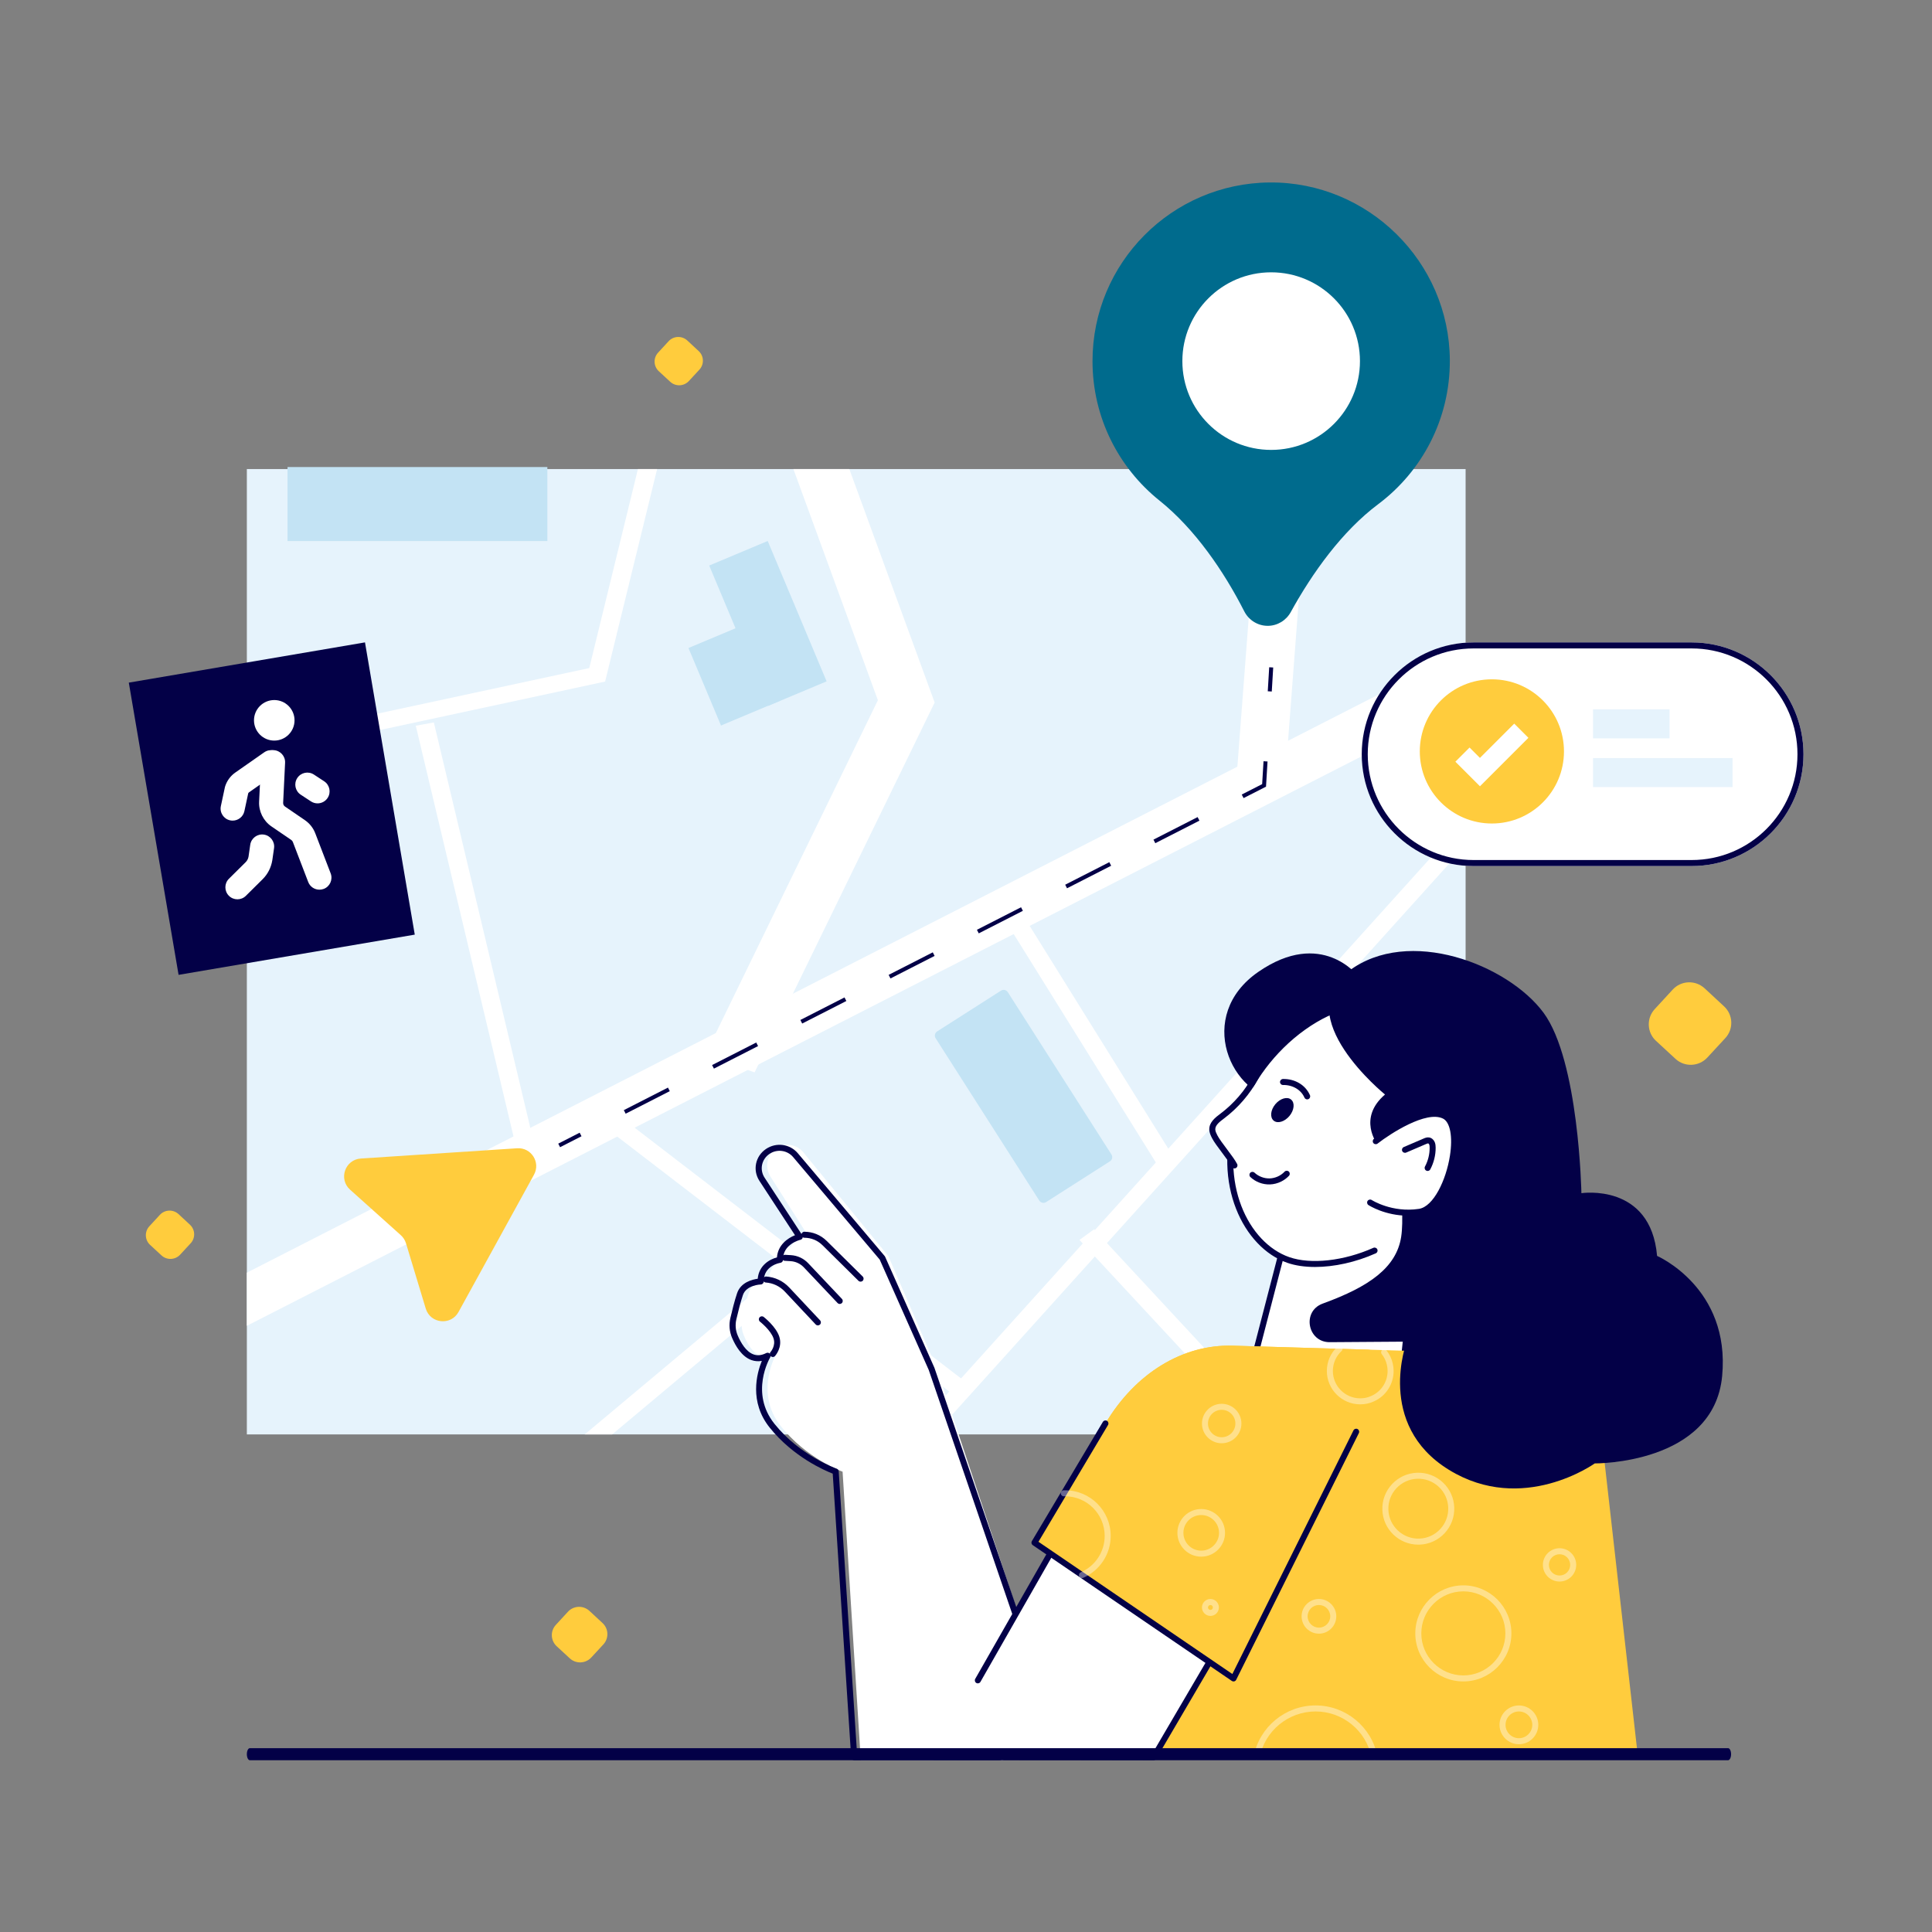 <svg width="180" height="180" viewBox="0 0 180 180" fill="none" xmlns="http://www.w3.org/2000/svg">
<rect x="0" y="0" width="180" height="180" fill="#808080" stroke="none"/>
<path d="M136.547 43.701H22.998V133.641H136.547V43.701Z" fill="#E6F3FC"/>
<path d="M121.932 43.701L119.708 72.931L115.187 72.704L117.397 43.701H121.932Z" fill="white"/>
<path d="M75.838 117.895L75.244 118.389L57.035 133.641H54.477L73.929 117.353L74.618 116.777L75.838 117.895Z" fill="white"/>
<path d="M108.062 108.907L93.826 86.032L95.329 85.298L109.565 108.173L108.062 108.907Z" fill="white"/>
<path d="M136.547 76.304V78.766L116.718 100.753L115.612 101.979L87.054 133.641H84.832L88.818 129.222L89.903 128.021L107.975 107.984L109.147 106.684L136.547 76.304Z" fill="white"/>
<path d="M119.683 133.641H117.399L101.264 116.266L100.571 115.522L101.936 114.529L102.392 115.019L119.683 133.641Z" fill="white"/>
<path d="M89.246 130.268L55.601 104.427L56.809 103.286L90.453 129.127L89.246 130.268Z" fill="white"/>
<path d="M48.296 107.783L38.737 67.612L40.421 67.31L49.98 107.481L48.296 107.783Z" fill="white"/>
<path d="M61.222 43.701L56.377 63.499L38.888 67.264L38.85 67.273L38.155 67.422L22.998 70.683V69.111L54.901 62.242L59.435 43.701H61.222Z" fill="white"/>
<path d="M136.547 60.565V65.515L95.828 86.317L94.311 87.094H94.308L59.774 104.736L58.187 105.546L22.998 123.523V118.572L47.58 106.012L49.181 105.195L65.564 96.826L72.673 93.194L113.832 72.17L115.764 71.183L136.547 60.565Z" fill="white"/>
<path d="M87.08 65.452L73.212 93.934L70.302 99.913L65.719 98.247L66.039 97.593L81.791 65.24L73.919 43.701H79.129L87.08 65.452Z" fill="white"/>
<path d="M96.074 154L87.264 127.47L82.764 117.024L74.84 107.354C74.213 106.589 73.111 106.433 72.301 106.997C71.456 107.585 71.225 108.745 71.779 109.617L75.221 115.037C75.221 115.037 73.382 115.47 73.414 117.2C73.414 117.2 71.64 117.456 71.655 119.234C71.655 119.234 70.15 119.266 69.769 120.42C69.544 121.103 69.314 122.062 69.163 122.73C69.035 123.295 69.079 123.886 69.3 124.421C69.745 125.497 70.695 127.047 72.29 126.219C72.29 126.219 70.289 129.709 72.698 132.806C75.106 135.903 78.501 137.113 78.501 137.113L80.197 163.996H93.476L96.074 154Z" fill="white"/>
<path d="M93.137 163.996H79.585C79.436 163.996 79.311 163.881 79.302 163.734L77.583 137.296C76.83 137.003 73.9 135.74 71.709 133.006C69.789 130.611 70.501 127.964 70.978 126.79C70.644 126.852 70.321 126.826 70.009 126.715C69.109 126.392 68.53 125.407 68.203 124.638C67.956 124.058 67.902 123.42 68.048 122.794C68.205 122.116 68.442 121.166 68.675 120.48C69.019 119.468 70.088 119.206 70.595 119.139C70.706 117.896 71.697 117.327 72.386 117.151C72.475 116.001 73.374 115.355 74.068 115.083L70.755 110.022C70.103 109.026 70.371 107.719 71.365 107.047C72.321 106.402 73.599 106.576 74.338 107.452L82.425 117.026C82.442 117.046 82.456 117.069 82.467 117.093L87.059 127.436L96.059 153.728C96.077 153.78 96.079 153.836 96.065 153.889L93.413 163.787C93.379 163.91 93.267 163.996 93.137 163.996ZM79.853 163.437H92.918L95.493 153.827L86.529 127.637L81.961 117.353L73.9 107.809C73.35 107.157 72.4 107.027 71.689 107.507C70.948 108.007 70.749 108.979 71.234 109.721L74.748 115.087C74.798 115.163 74.807 115.258 74.773 115.342C74.739 115.426 74.664 115.488 74.575 115.509C74.507 115.525 72.923 115.912 72.951 117.374C72.953 117.514 72.848 117.636 72.706 117.655C72.644 117.664 71.142 117.902 71.156 119.391C71.158 119.543 71.033 119.668 70.878 119.672C70.864 119.672 69.536 119.716 69.216 120.655C68.991 121.319 68.759 122.251 68.605 122.917C68.486 123.428 68.528 123.948 68.73 124.421C69.014 125.087 69.5 125.935 70.207 126.188C70.572 126.32 70.958 126.278 71.388 126.061C71.501 126.004 71.636 126.027 71.724 126.117C71.811 126.206 71.827 126.341 71.764 126.449C71.685 126.583 69.851 129.782 72.158 132.659C74.533 135.622 77.918 136.822 77.952 136.833C78.059 136.871 78.134 136.967 78.141 137.079L79.853 163.437Z" fill="#030047"/>
<path d="M71.998 126.148C71.998 126.148 72.619 125.464 72.332 124.604C72.046 123.745 70.98 122.917 70.98 122.917" fill="white"/>
<path d="M71.998 126.429C71.931 126.429 71.863 126.404 71.81 126.356C71.696 126.252 71.687 126.076 71.79 125.961C71.813 125.935 72.296 125.379 72.067 124.694C71.811 123.926 70.818 123.147 70.808 123.139C70.685 123.044 70.663 122.868 70.759 122.746C70.854 122.623 71.029 122.601 71.152 122.696C71.198 122.732 72.289 123.587 72.599 124.516C72.934 125.52 72.236 126.304 72.207 126.337C72.15 126.398 72.075 126.429 71.998 126.429Z" fill="#030047"/>
<path d="M71.362 119.21C72.109 119.261 72.808 119.593 73.321 120.138L76.2 123.205" fill="white"/>
<path d="M76.2 123.485C76.125 123.485 76.051 123.455 75.996 123.397L73.117 120.33C72.651 119.835 72.021 119.536 71.343 119.489C71.188 119.478 71.072 119.345 71.082 119.19C71.092 119.036 71.228 118.92 71.381 118.93C72.201 118.986 72.962 119.347 73.525 119.946L76.405 123.013C76.511 123.126 76.505 123.303 76.392 123.409C76.338 123.46 76.27 123.485 76.2 123.485Z" fill="#030047"/>
<path d="M73.129 117.188L73.664 117.219C74.209 117.25 74.722 117.489 75.098 117.886L78.238 121.207" fill="white"/>
<path d="M78.238 121.487C78.164 121.487 78.09 121.457 78.034 121.399L74.894 118.078C74.566 117.732 74.124 117.526 73.647 117.499L73.112 117.467C72.958 117.459 72.84 117.326 72.849 117.172C72.857 117.017 72.987 116.9 73.144 116.908L73.679 116.939C74.299 116.974 74.875 117.243 75.3 117.694L78.441 121.015C78.547 121.127 78.542 121.304 78.43 121.411C78.376 121.462 78.306 121.487 78.238 121.487Z" fill="#030047"/>
<path d="M74.943 115.039C75.646 115.039 76.322 115.317 76.822 115.811L80.18 119.13" fill="white"/>
<path d="M80.18 119.41C80.109 119.41 80.038 119.383 79.982 119.329L76.625 116.01C76.174 115.565 75.576 115.319 74.943 115.319C74.788 115.319 74.663 115.193 74.663 115.039C74.663 114.884 74.788 114.759 74.943 114.759C75.725 114.759 76.462 115.061 77.019 115.611L80.376 118.93C80.486 119.039 80.487 119.216 80.379 119.326C80.324 119.382 80.252 119.41 80.18 119.41Z" fill="#030047"/>
<path d="M126.528 90.939C126.528 90.939 123.142 86.464 117.233 90.549C111.325 94.633 114.6 102.197 119.613 102.59L126.528 90.939Z" fill="#030047"/>
<path d="M116.979 126.092L130.841 126.265L132.63 109.196L120.628 112.034L116.979 126.092Z" fill="white"/>
<path d="M130.841 126.545C130.84 126.545 130.838 126.545 130.837 126.545L116.975 126.372C116.89 126.372 116.808 126.331 116.756 126.262C116.704 126.194 116.686 126.106 116.708 126.022L120.356 111.964C120.382 111.864 120.462 111.786 120.563 111.762L132.565 108.924C132.654 108.903 132.746 108.926 132.815 108.987C132.883 109.047 132.918 109.136 132.909 109.226L131.119 126.294C131.104 126.436 130.984 126.545 130.841 126.545ZM117.34 125.816L130.589 125.981L132.31 109.559L120.857 112.268L117.34 125.816Z" fill="#030047"/>
<path d="M133.517 112.032C133.956 111.353 134.315 110.615 134.576 109.82C136.648 103.489 135.168 95.443 129.876 93.711C124.583 91.979 117.405 97.464 115.333 103.795C113.261 110.126 115.939 115.969 120.027 117.39C122.08 118.104 125.2 117.794 128.064 116.514" fill="white"/>
<path d="M122.519 118.041C121.565 118.041 120.684 117.915 119.936 117.654C115.845 116.233 112.914 110.289 115.068 103.707C116.081 100.61 118.386 97.543 121.234 95.501C124.225 93.357 127.407 92.607 129.963 93.444C135.428 95.233 136.921 103.555 134.843 109.906C134.583 110.7 134.217 111.466 133.753 112.184C133.67 112.314 133.496 112.351 133.366 112.267C133.236 112.183 133.198 112.01 133.283 111.88C133.72 111.203 134.066 110.481 134.311 109.733C136.307 103.634 134.941 95.663 129.789 93.977C127.405 93.196 124.406 93.919 121.561 95.957C118.806 97.932 116.578 100.894 115.6 103.882C113.549 110.151 116.281 115.79 120.12 117.125C122.132 117.825 125.206 117.484 127.951 116.258C128.093 116.195 128.258 116.258 128.321 116.4C128.384 116.541 128.321 116.707 128.18 116.769C126.314 117.603 124.293 118.041 122.519 118.041Z" fill="#030047"/>
<path d="M121.788 102.146C121.426 101.314 120.54 100.786 119.538 100.807L121.788 102.146Z" fill="white"/>
<path d="M121.788 102.427C121.68 102.427 121.577 102.363 121.531 102.258C121.213 101.528 120.427 101.07 119.543 101.087C119.388 101.092 119.26 100.968 119.256 100.812C119.253 100.658 119.376 100.53 119.531 100.527C120.658 100.505 121.636 101.096 122.044 102.035C122.106 102.177 122.041 102.342 121.899 102.404C121.863 102.419 121.825 102.427 121.788 102.427ZM118.817 102.88C118.369 103.423 118.301 104.105 118.666 104.408C119.028 104.708 119.686 104.512 120.136 103.971C120.584 103.428 120.654 102.744 120.287 102.443C119.925 102.143 119.267 102.34 118.817 102.88Z" fill="#030047"/>
<path d="M116.997 100.345C116.231 101.767 115.153 103.021 113.861 103.991C113.436 104.31 112.94 104.687 112.945 105.218C112.947 105.461 113.06 105.688 113.17 105.905C113.51 106.573 114.674 107.911 115.014 108.579" fill="white"/>
<path d="M115.014 108.859C114.911 108.859 114.813 108.803 114.764 108.706C114.605 108.394 114.23 107.894 113.868 107.41C113.474 106.884 113.101 106.388 112.92 106.032C112.808 105.811 112.668 105.535 112.665 105.221C112.658 104.544 113.256 104.095 113.693 103.767C114.949 102.824 116.006 101.595 116.75 100.212C116.823 100.075 116.994 100.025 117.129 100.098C117.266 100.171 117.316 100.341 117.243 100.477C116.461 101.931 115.349 103.223 114.029 104.214C113.651 104.498 113.222 104.821 113.225 105.214C113.226 105.397 113.329 105.599 113.42 105.777C113.579 106.089 113.953 106.589 114.316 107.072C114.71 107.598 115.082 108.094 115.263 108.45C115.333 108.588 115.279 108.757 115.141 108.827C115.099 108.849 115.056 108.859 115.014 108.859Z" fill="#030047"/>
<path d="M152.602 163.682H105.898L107.077 143.727L102.992 132.618C105.779 127.938 110.196 125.237 114.851 125.374L127.465 125.743L141.404 126.153C145.43 126.272 148.796 130.029 149.36 135.035L152.602 163.682Z" fill="#FFCC3D"/>
<path d="M91.103 156.555L100.056 140.872L115.829 149.475L107.483 163.716L87.035 163.681" fill="white"/>
<path d="M107.483 163.996L87.034 163.962C86.879 163.962 86.754 163.836 86.754 163.681C86.754 163.526 86.88 163.401 87.034 163.401C87.034 163.401 87.034 163.401 87.035 163.401L107.323 163.436L115.441 149.583L100.163 141.251L91.346 156.695C91.27 156.83 91.099 156.876 90.964 156.799C90.83 156.723 90.783 156.551 90.859 156.417L99.813 140.734C99.889 140.601 100.056 140.554 100.19 140.627L115.963 149.23C116.029 149.266 116.079 149.328 116.099 149.4C116.119 149.474 116.109 149.552 116.071 149.617L107.725 163.858C107.675 163.943 107.583 163.996 107.483 163.996Z" fill="#030047"/>
<path d="M129.95 126.149L114.922 156.376L96.376 143.726L102.991 132.617C105.778 127.937 110.195 125.236 114.85 125.373L127.464 125.742L129.95 126.149Z" fill="#FFCC3D"/>
<path d="M114.923 156.656C114.867 156.656 114.812 156.64 114.766 156.608L96.219 143.958C96.096 143.875 96.061 143.711 96.136 143.584L102.752 132.475C102.831 132.341 103.004 132.298 103.135 132.377C103.268 132.456 103.312 132.628 103.233 132.761L96.752 143.644L114.816 155.964L126.1 133.265C126.169 133.126 126.338 133.071 126.475 133.139C126.613 133.207 126.67 133.376 126.602 133.515L115.174 156.501C115.138 156.574 115.072 156.627 114.993 156.648C114.97 156.653 114.947 156.656 114.923 156.656Z" fill="#030047"/>
<path d="M129.827 105.496C129.827 105.496 129.726 105.463 128.318 106.582C128.318 106.582 126.454 104.188 129.038 101.973C129.038 101.973 120.055 94.705 125.647 90.481C131.238 86.256 140.492 89.873 143.803 94.348C147.115 98.823 147.336 111.165 147.336 111.165C147.336 111.165 153.796 110.184 154.386 117.01C154.386 117.01 161.23 119.966 160.448 128.209C159.666 136.452 148.577 136.343 148.577 136.343C148.577 136.343 141.865 141.167 134.993 136.94C128.12 132.712 131.065 124.997 131.065 124.997L123.887 125.047C121.825 125.061 121.278 122.191 123.207 121.463C123.248 121.447 123.29 121.431 123.332 121.416C127.542 119.874 130.096 118.11 130.543 115.238C130.991 112.366 129.827 105.496 129.827 105.496Z" fill="#030047"/>
<path d="M39.666 121.917L37.825 115.836C37.737 115.544 37.57 115.283 37.343 115.079L32.614 110.837C31.517 109.853 32.146 108.033 33.617 107.937L48.183 106.982C49.495 106.896 50.384 108.293 49.751 109.445L42.718 122.236C42.007 123.528 40.093 123.328 39.666 121.917Z" fill="#FFCC3D"/>
<path d="M128.176 106.323C128.176 106.323 132.5 102.939 134.566 103.966C136.632 104.993 134.89 112.502 132.24 112.903C129.59 113.304 127.65 112.038 127.65 112.038" fill="white"/>
<path d="M131.188 113.263C129.042 113.263 127.568 112.319 127.496 112.273C127.367 112.188 127.33 112.015 127.415 111.886C127.5 111.756 127.672 111.72 127.803 111.804C127.822 111.816 129.694 113.005 132.199 112.627C133.553 112.422 134.73 109.953 135.086 107.684C135.364 105.911 135.111 104.549 134.442 104.217C132.878 103.44 129.513 105.634 128.348 106.544C128.227 106.639 128.05 106.618 127.955 106.497C127.86 106.375 127.881 106.199 128.003 106.103C128.184 105.961 132.492 102.623 134.691 103.716C135.611 104.173 135.965 105.688 135.639 107.771C135.248 110.265 133.97 112.925 132.282 113.18C131.902 113.238 131.536 113.263 131.188 113.263Z" fill="#030047"/>
<path d="M133.009 109.095C132.965 109.095 132.92 109.084 132.878 109.062C132.741 108.989 132.69 108.819 132.762 108.683C133.05 108.144 133.201 107.537 133.196 106.926C133.195 106.819 133.19 106.709 133.154 106.626C133.13 106.571 133.088 106.533 133.062 106.529C133.02 106.522 132.925 106.562 132.863 106.587L131.008 107.383C130.866 107.444 130.702 107.378 130.64 107.236C130.579 107.094 130.645 106.93 130.788 106.868L132.643 106.072C132.764 106.02 132.947 105.941 133.154 105.976C133.375 106.012 133.567 106.172 133.668 106.402C133.743 106.579 133.755 106.764 133.756 106.922C133.761 107.626 133.587 108.326 133.256 108.947C133.206 109.042 133.109 109.095 133.009 109.095Z" fill="#030047"/>
<path d="M34.005 59.85L12 63.599L16.638 90.825L38.643 87.077L34.005 59.85Z" fill="#030047"/>
<path d="M29.761 82.89C29.31 82.89 28.885 82.617 28.715 82.171L27.284 78.444C27.255 78.368 27.203 78.303 27.136 78.257L25.288 76.994C24.536 76.48 24.097 75.596 24.141 74.686L24.322 70.955C24.353 70.337 24.878 69.862 25.497 69.89C26.115 69.921 26.592 70.446 26.561 71.064L26.38 74.795C26.373 74.935 26.437 75.065 26.553 75.144L28.401 76.408C28.846 76.712 29.183 77.138 29.375 77.641L30.807 81.369C31.028 81.947 30.74 82.596 30.163 82.817C30.03 82.866 29.894 82.89 29.761 82.89Z" fill="white"/>
<path d="M21.675 76.455C21.597 76.455 21.518 76.447 21.439 76.43C20.834 76.301 20.448 75.705 20.578 75.1L20.951 73.356C20.96 73.317 20.97 73.278 20.983 73.24C21.15 72.732 21.483 72.283 21.922 71.977L24.616 70.092C25.123 69.737 25.821 69.86 26.177 70.367C26.532 70.874 26.408 71.573 25.901 71.928L23.208 73.814C23.172 73.838 23.144 73.871 23.126 73.909L22.77 75.571C22.657 76.096 22.192 76.455 21.675 76.455ZM29.586 74.848C29.375 74.848 29.162 74.789 28.973 74.665L28.019 74.039C27.501 73.7 27.356 73.006 27.696 72.488C28.035 71.97 28.729 71.825 29.247 72.165L30.201 72.79C30.719 73.13 30.864 73.824 30.524 74.342C30.309 74.67 29.951 74.848 29.586 74.848ZM22.119 83.787C21.83 83.787 21.541 83.676 21.322 83.455C20.887 83.015 20.89 82.305 21.33 81.87L22.885 80.33C23.029 80.188 23.122 80.006 23.156 79.806L23.314 78.705C23.403 78.093 23.972 77.668 24.584 77.757C25.196 77.846 25.621 78.413 25.532 79.026L25.37 80.15C25.255 80.841 24.942 81.446 24.461 81.922L22.907 83.462C22.689 83.678 22.403 83.787 22.119 83.787Z" fill="white"/>
<path d="M25.553 68.999C26.596 68.999 27.441 68.154 27.441 67.111C27.441 66.068 26.596 65.222 25.553 65.222C24.51 65.222 23.664 66.068 23.664 67.111C23.664 68.154 24.51 68.999 25.553 68.999Z" fill="white"/>
<path d="M118.292 17C109.163 17.076 101.787 24.499 101.787 33.644C101.787 38.903 104.225 43.592 108.033 46.642C111.327 49.28 114.03 53.231 115.923 56.953C116.343 57.779 117.182 58.307 118.109 58.307C119.006 58.307 119.825 57.812 120.257 57.026C122.264 53.375 125.037 49.495 128.408 46.97C132.478 43.919 135.103 39.048 135.078 33.562C135.032 24.388 127.465 16.926 118.292 17Z" fill="#006B8D"/>
<path d="M118.431 41.917C123 41.917 126.704 38.214 126.704 33.644C126.704 29.075 123 25.371 118.431 25.371C113.862 25.371 110.158 29.075 110.158 33.644C110.158 38.214 113.862 41.917 118.431 41.917Z" fill="white"/>
<path d="M54.007 105.531L52.011 106.55L52.181 106.883L54.177 105.863L54.007 105.531Z" fill="#030047"/>
<path d="M58.29 103.761L58.12 103.429L62.232 101.329L62.402 101.661L58.29 103.761ZM66.515 99.561L66.344 99.229L70.457 97.129L70.627 97.461L66.515 99.561ZM74.739 95.361L74.569 95.028L78.681 92.928L78.851 93.261L74.739 95.361ZM82.963 91.16L82.793 90.827L86.905 88.727L87.075 89.06L82.963 91.16ZM91.188 86.96L91.017 86.627L95.129 84.527L95.3 84.859L91.188 86.96ZM99.412 82.759L99.242 82.426L103.354 80.326L103.524 80.659L99.412 82.759ZM107.636 78.558L107.466 78.226L111.578 76.126L111.749 76.458L107.636 78.558Z" fill="#030047"/>
<path d="M115.861 74.358L115.691 74.025L117.592 73.055L117.72 70.923L118.093 70.946L117.952 73.29L115.861 74.358Z" fill="#030047"/>
<path d="M118.249 62.167L118.115 64.404L118.488 64.426L118.622 62.189L118.249 62.167Z" fill="#030047"/>
<path d="M103.412 108.197L97.464 111.995C97.249 112.132 96.965 112.069 96.828 111.855L87.17 96.731C87.034 96.517 87.096 96.233 87.311 96.095L93.258 92.297C93.473 92.16 93.757 92.223 93.894 92.437L103.552 107.561C103.689 107.775 103.625 108.06 103.412 108.197Z" fill="#C3E3F4"/>
<path d="M50.996 43.513H26.789V50.41H50.996V43.513Z" fill="#C3E3F4"/>
<path d="M71.526 50.402L66.075 52.69L71.563 65.767L77.014 63.48L71.526 50.402Z" fill="#C3E3F4"/>
<path d="M69.594 58.086L64.143 60.373L67.174 67.596L72.625 65.308L69.594 58.086Z" fill="#C3E3F4"/>
<path d="M157.609 80.688H137.287C131.543 80.688 126.87 76.015 126.87 70.27C126.87 64.526 131.543 59.853 137.287 59.853H157.609C163.353 59.853 168.026 64.526 168.026 70.27C168.026 76.014 163.353 80.688 157.609 80.688Z" fill="white"/>
<path d="M157.609 80.688H137.287C131.543 80.688 126.87 76.015 126.87 70.27C126.87 64.526 131.543 59.853 137.287 59.853H157.609C163.353 59.853 168.026 64.526 168.026 70.27C168.026 76.014 163.353 80.688 157.609 80.688ZM137.287 60.413C131.852 60.413 127.43 64.835 127.43 70.27C127.43 75.705 131.852 80.127 137.287 80.127H157.609C163.045 80.127 167.466 75.705 167.466 70.27C167.466 64.835 163.045 60.413 157.609 60.413H137.287Z" fill="#030047"/>
<path d="M138.995 76.724C142.705 76.724 145.712 73.716 145.712 70.007C145.712 66.297 142.705 63.29 138.995 63.29C135.286 63.29 132.279 66.297 132.279 70.007C132.279 73.716 135.286 76.724 138.995 76.724Z" fill="#FFCC3D"/>
<path d="M137.883 73.255L135.594 70.966L136.915 69.645L137.883 70.613L141.077 67.419L142.398 68.74L137.883 73.255Z" fill="white"/>
<path d="M155.547 66.087H148.418V68.792H155.547V66.087Z" fill="#E6F3FC"/>
<path d="M161.419 70.626H148.418V73.331H161.419V70.626Z" fill="#E6F3FC"/>
<path d="M56.215 153.205L55.084 154.429C54.552 155 53.661 155.035 53.09 154.508L51.865 153.377C51.294 152.849 51.259 151.958 51.787 151.387L52.918 150.158C53.445 149.587 54.337 149.552 54.912 150.079L56.137 151.215C56.707 151.742 56.743 152.634 56.215 153.205Z" fill="#FFCC3D"/>
<path d="M160.745 96.716L159.065 98.534C158.275 99.382 156.951 99.435 156.103 98.652L154.284 96.973C153.436 96.189 153.384 94.865 154.167 94.017L155.847 92.192C156.63 91.344 157.954 91.292 158.809 92.074L160.628 93.761C161.476 94.544 161.529 95.868 160.745 96.716Z" fill="#FFCC3D"/>
<path d="M17.765 115.832L16.781 116.897C16.319 117.393 15.543 117.424 15.047 116.966L13.982 115.982C13.486 115.523 13.455 114.748 13.913 114.252L14.897 113.183C15.356 112.687 16.131 112.656 16.631 113.114L17.696 114.102C18.193 114.561 18.224 115.335 17.765 115.832Z" fill="#FFCC3D"/>
<path d="M65.163 34.437L64.179 35.502C63.716 35.998 62.941 36.029 62.445 35.571L61.38 34.587C60.884 34.128 60.853 33.353 61.311 32.857L62.295 31.788C62.754 31.292 63.528 31.261 64.029 31.719L65.094 32.707C65.59 33.165 65.621 33.94 65.163 34.437Z" fill="#FFCC3D"/>
<g opacity="0.4">
<path d="M100.803 147.027C100.694 147.027 100.591 146.964 100.545 146.859C100.484 146.717 100.549 146.551 100.691 146.49C102.046 145.903 102.921 144.571 102.921 143.098C102.921 141.062 101.267 139.407 99.234 139.407C99.201 139.407 99.172 139.407 99.14 139.409C98.987 139.424 98.849 139.31 98.835 139.156C98.821 139.001 98.935 138.865 99.089 138.851C99.139 138.847 99.184 138.847 99.234 138.847C101.576 138.847 103.481 140.753 103.481 143.098C103.481 144.794 102.473 146.327 100.914 147.004C100.878 147.019 100.84 147.027 100.803 147.027Z" fill="white"/>
</g>
<g opacity="0.4">
<path d="M111.914 145.031C110.69 145.031 109.695 144.035 109.695 142.811C109.695 141.587 110.69 140.592 111.914 140.592C113.138 140.592 114.134 141.587 114.134 142.811C114.134 144.035 113.138 145.031 111.914 145.031ZM111.914 141.152C110.999 141.152 110.255 141.896 110.255 142.811C110.255 143.726 110.999 144.471 111.914 144.471C112.829 144.471 113.574 143.726 113.574 142.811C113.574 141.896 112.829 141.152 111.914 141.152Z" fill="white"/>
</g>
<g opacity="0.4">
<path d="M113.822 134.465C112.808 134.465 111.984 133.64 111.984 132.627C111.984 131.613 112.808 130.789 113.822 130.789C114.835 130.789 115.66 131.613 115.66 132.627C115.66 133.64 114.836 134.465 113.822 134.465ZM113.822 131.349C113.117 131.349 112.544 131.922 112.544 132.627C112.544 133.331 113.117 133.904 113.822 133.904C114.526 133.904 115.099 133.331 115.099 132.627C115.099 131.922 114.527 131.349 113.822 131.349Z" fill="white"/>
</g>
<g opacity="0.4">
<path d="M112.773 150.551C112.338 150.551 111.984 150.197 111.984 149.762C111.984 149.327 112.339 148.974 112.773 148.974C113.208 148.974 113.562 149.328 113.562 149.762C113.562 150.198 113.208 150.551 112.773 150.551ZM112.773 149.534C112.647 149.534 112.545 149.636 112.545 149.762C112.545 149.889 112.647 149.991 112.773 149.991C112.899 149.991 113.002 149.889 113.002 149.762C113.002 149.637 112.899 149.534 112.773 149.534Z" fill="white"/>
</g>
<g opacity="0.4">
<path d="M136.336 156.656C133.868 156.656 131.86 154.648 131.86 152.18C131.86 149.712 133.868 147.704 136.336 147.704C138.804 147.704 140.813 149.712 140.813 152.18C140.813 154.648 138.804 156.656 136.336 156.656ZM136.336 148.263C134.177 148.263 132.42 150.02 132.42 152.179C132.42 154.339 134.177 156.095 136.336 156.095C138.495 156.095 140.252 154.339 140.252 152.179C140.252 150.02 138.495 148.263 136.336 148.263Z" fill="white"/>
</g>
<g opacity="0.4">
<path d="M145.299 147.348C144.443 147.348 143.747 146.652 143.747 145.796C143.747 144.941 144.443 144.245 145.299 144.245C146.155 144.245 146.851 144.941 146.851 145.796C146.851 146.652 146.155 147.348 145.299 147.348ZM145.299 144.805C144.752 144.805 144.307 145.249 144.307 145.796C144.307 146.343 144.752 146.788 145.299 146.788C145.846 146.788 146.291 146.343 146.291 145.796C146.291 145.249 145.846 144.805 145.299 144.805Z" fill="white"/>
</g>
<g opacity="0.4">
<path d="M122.882 152.205C121.992 152.205 121.267 151.48 121.267 150.589C121.267 149.698 121.992 148.974 122.882 148.974C123.773 148.974 124.498 149.698 124.498 150.589C124.498 151.48 123.773 152.205 122.882 152.205ZM122.882 149.534C122.301 149.534 121.827 150.007 121.827 150.588C121.827 151.17 122.301 151.643 122.882 151.643C123.464 151.643 123.937 151.17 123.937 150.588C123.937 150.007 123.464 149.534 122.882 149.534Z" fill="white"/>
</g>
<g opacity="0.4">
<path d="M128.057 163.96C127.926 163.96 127.809 163.868 127.783 163.734C127.292 161.253 125.1 159.452 122.57 159.452C120.036 159.452 117.844 161.253 117.357 163.734C117.327 163.887 117.18 163.986 117.028 163.955C116.876 163.926 116.777 163.778 116.807 163.626C117.345 160.882 119.768 158.891 122.569 158.891C125.366 158.891 127.789 160.881 128.331 163.625C128.361 163.777 128.262 163.924 128.11 163.954C128.093 163.958 128.075 163.96 128.057 163.96Z" fill="white"/>
</g>
<g opacity="0.4">
<path d="M141.513 162.505C140.517 162.505 139.707 161.695 139.707 160.699C139.707 159.703 140.518 158.893 141.513 158.893C142.509 158.893 143.319 159.704 143.319 160.699C143.319 161.695 142.508 162.505 141.513 162.505ZM141.513 159.453C140.826 159.453 140.267 160.012 140.267 160.699C140.267 161.386 140.826 161.945 141.513 161.945C142.2 161.945 142.759 161.386 142.759 160.699C142.759 160.012 142.2 159.453 141.513 159.453Z" fill="white"/>
</g>
<g opacity="0.4">
<path d="M132.138 143.911C130.345 143.911 128.855 142.485 128.792 140.679C128.76 139.785 129.08 138.931 129.69 138.277C130.3 137.622 131.129 137.244 132.023 137.213C132.919 137.18 133.77 137.5 134.425 138.111C135.079 138.721 135.457 139.55 135.488 140.445C135.519 141.339 135.201 142.192 134.59 142.847C133.98 143.501 133.152 143.879 132.257 143.91C132.217 143.911 132.177 143.911 132.138 143.911ZM129.352 140.658C129.406 142.196 130.709 143.404 132.237 143.349C132.982 143.323 133.672 143.008 134.181 142.463C134.689 141.918 134.955 141.208 134.928 140.463C134.902 139.718 134.587 139.029 134.043 138.52C133.497 138.012 132.781 137.745 132.042 137.773C131.297 137.798 130.608 138.113 130.099 138.658C129.591 139.203 129.325 139.914 129.352 140.658Z" fill="white"/>
</g>
<g opacity="0.4">
<path d="M126.731 130.84C125.016 130.84 123.619 129.445 123.619 127.728C123.619 126.866 123.982 126.037 124.614 125.457C124.728 125.352 124.905 125.359 125.01 125.473C125.115 125.587 125.108 125.764 124.994 125.869C124.476 126.344 124.18 127.022 124.18 127.728C124.18 129.135 125.324 130.28 126.731 130.28C127.098 130.28 127.446 130.205 127.763 130.056C128.687 129.652 129.279 128.74 129.279 127.728C129.279 127.537 129.256 127.343 129.212 127.154C129.128 126.788 128.968 126.454 128.734 126.158C128.638 126.036 128.659 125.861 128.78 125.765C128.901 125.669 129.078 125.689 129.174 125.811C129.461 126.173 129.657 126.582 129.758 127.029C129.812 127.257 129.84 127.494 129.84 127.729C129.84 128.963 129.116 130.077 127.995 130.567C127.608 130.748 127.181 130.84 126.731 130.84Z" fill="white"/>
</g>
<path d="M119.369 110.081C119.043 110.244 118.683 110.338 118.316 110.35C117.646 110.372 116.983 110.121 116.495 109.663C116.382 109.557 116.377 109.379 116.483 109.267C116.588 109.154 116.766 109.149 116.879 109.254C117.253 109.606 117.784 109.807 118.298 109.79C118.812 109.773 119.328 109.539 119.679 109.164C119.785 109.051 119.963 109.045 120.076 109.151C120.189 109.257 120.195 109.434 120.089 109.547C119.882 109.767 119.637 109.947 119.369 110.081Z" fill="#030047"/>
<path d="M161.002 163.996H23.277C23.123 163.996 22.998 163.744 22.998 163.434C22.998 163.124 23.123 162.872 23.277 162.872H161.002C161.156 162.872 161.281 163.124 161.281 163.434C161.281 163.744 161.156 163.996 161.002 163.996Z" fill="#030047"/>
</svg>
